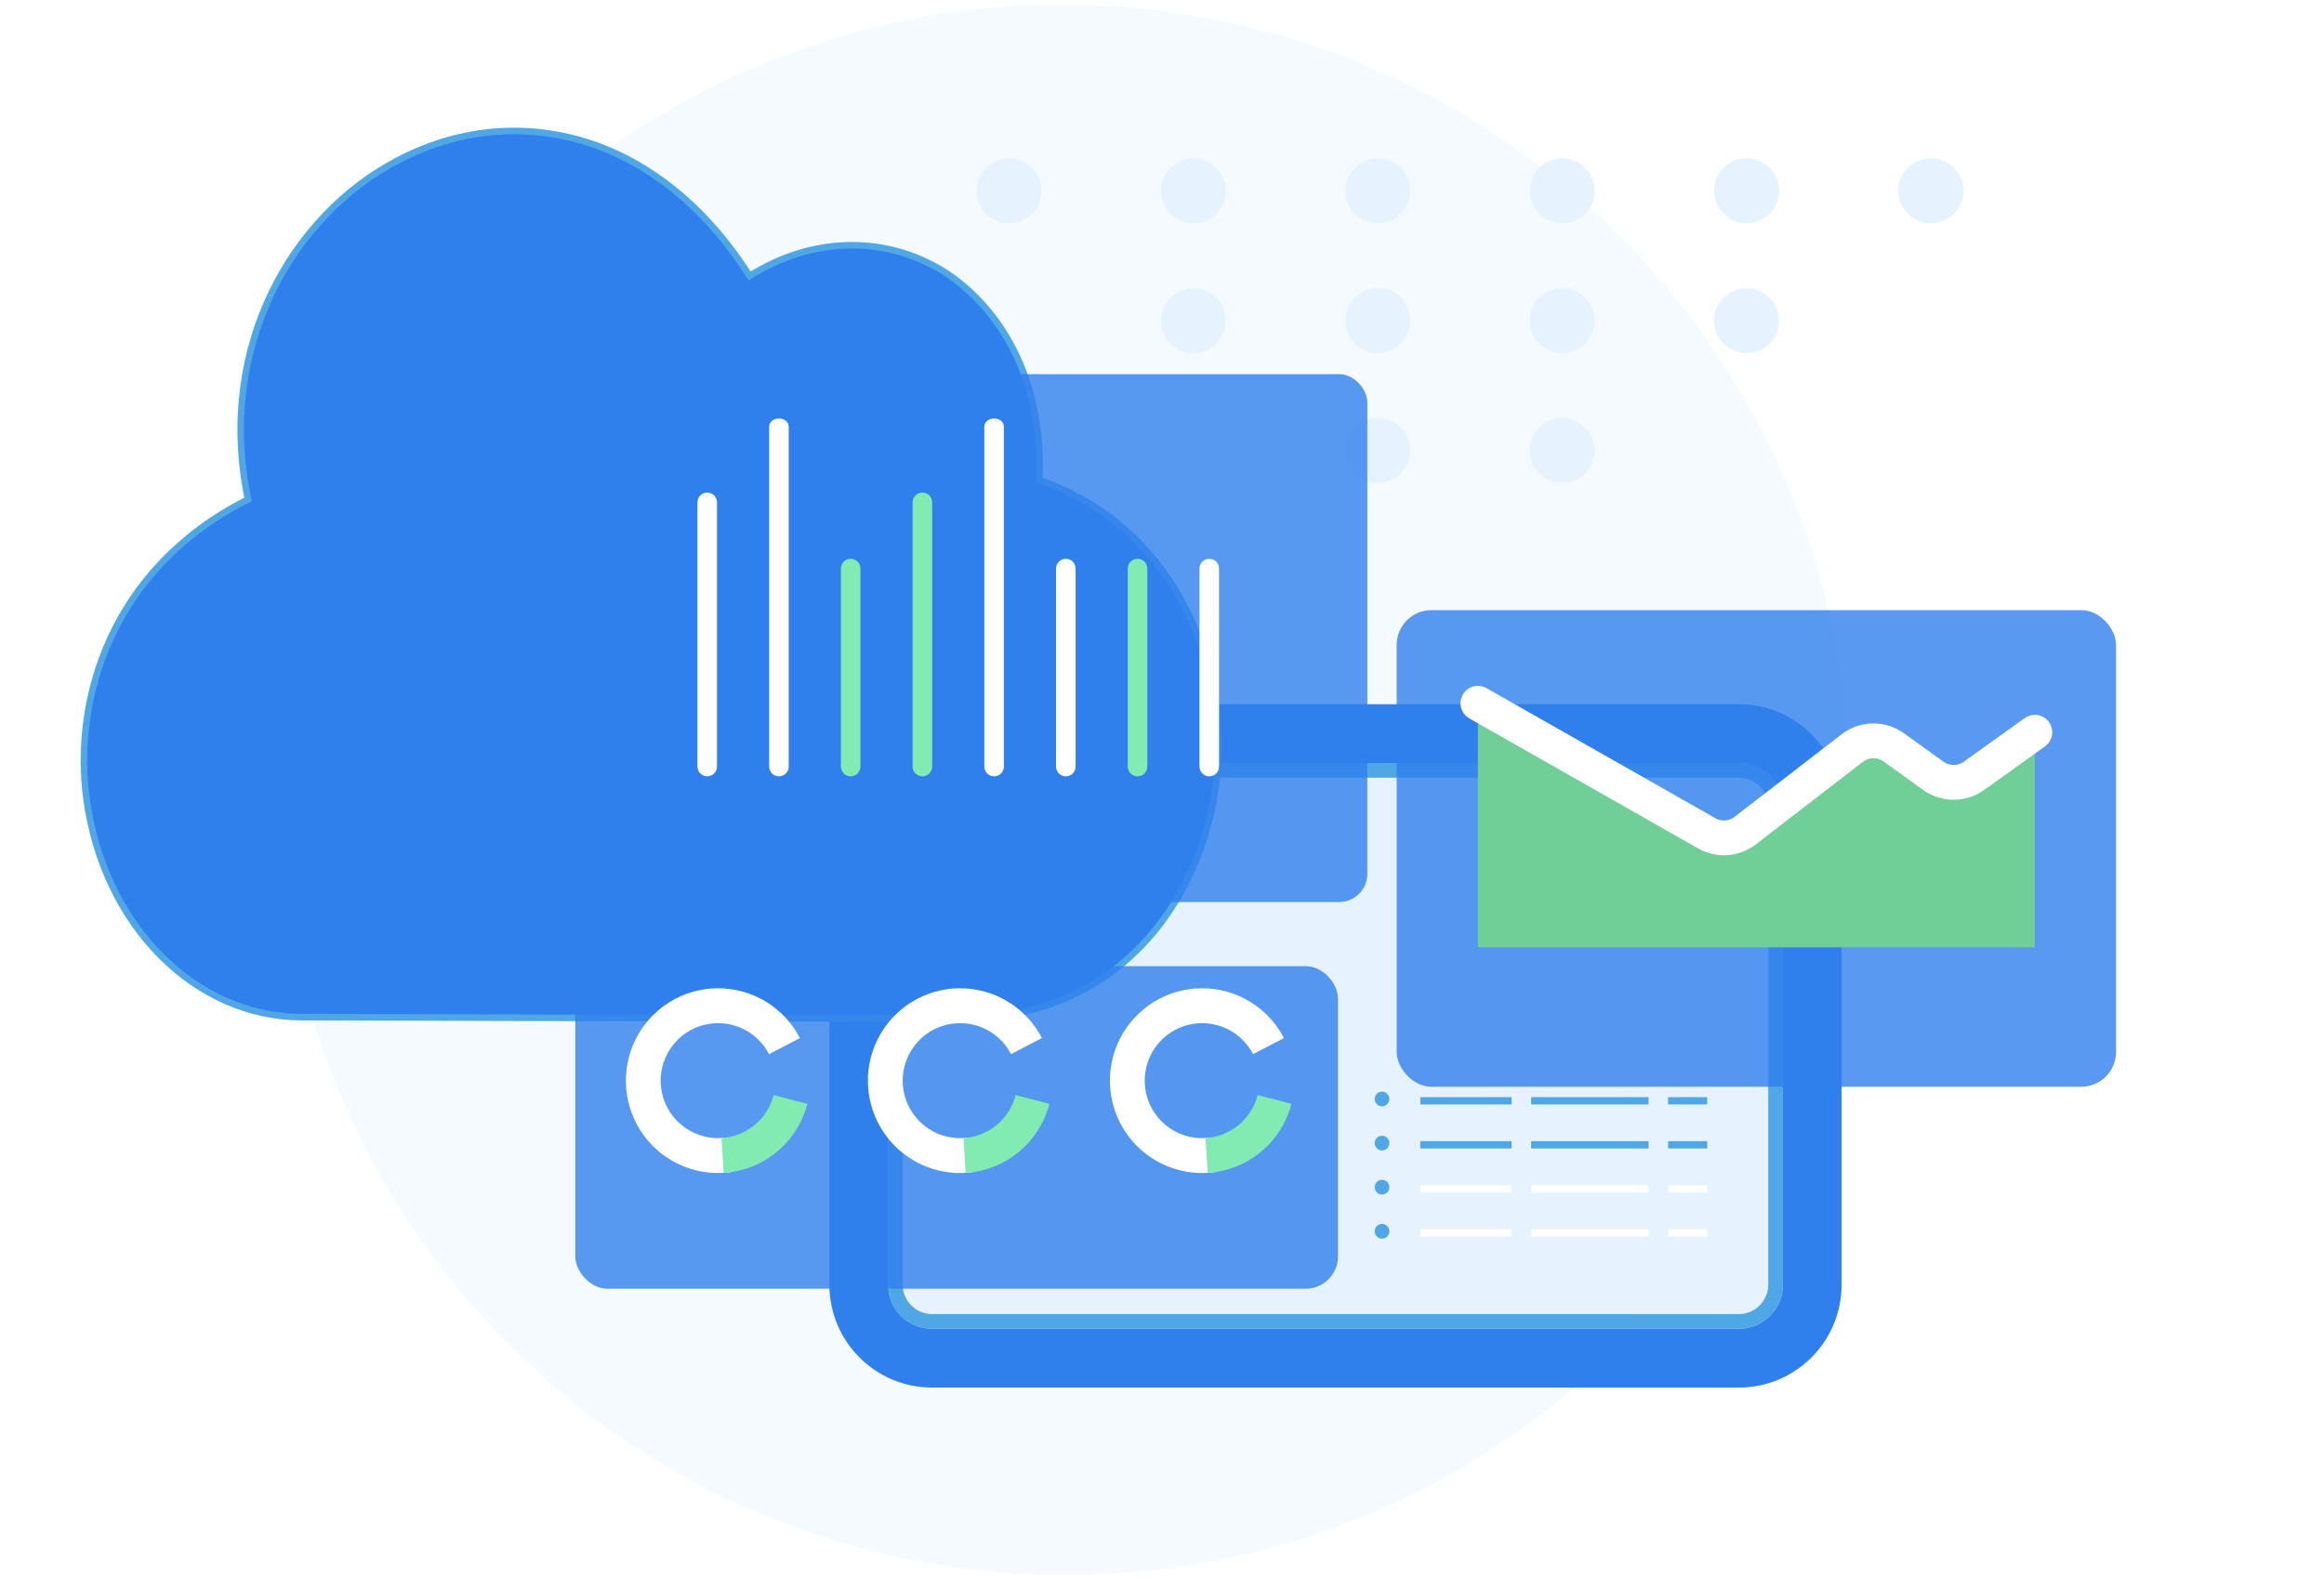 <svg width="356" height="242" viewBox="0 0 356 242" fill="none" xmlns="http://www.w3.org/2000/svg">
<rect width="355" height="240" transform="translate(0.5 1)" fill="white"/>
<ellipse cx="162.962" cy="121.016" rx="120.206" ry="120.451" transform="rotate(130 162.962 121.016)" fill="#F5FAFF"/>
<ellipse rx="4.973" ry="4.985" transform="matrix(-0.174 0.985 0.985 0.174 154.563 29.232)" fill="#E6F3FF"/>
<ellipse rx="4.973" ry="4.985" transform="matrix(-0.174 0.985 0.985 0.174 182.808 29.232)" fill="#E6F3FF"/>
<ellipse rx="4.973" ry="4.985" transform="matrix(-0.174 0.985 0.985 0.174 182.808 49.128)" fill="#E6F3FF"/>
<ellipse rx="4.973" ry="4.985" transform="matrix(-0.174 0.985 0.985 0.174 211.051 29.232)" fill="#E6F3FF"/>
<ellipse rx="4.973" ry="4.985" transform="matrix(-0.174 0.985 0.985 0.174 211.051 49.128)" fill="#E6F3FF"/>
<ellipse rx="4.973" ry="4.985" transform="matrix(-0.174 0.985 0.985 0.174 211.051 69.025)" fill="#E6F3FF"/>
<ellipse rx="4.973" ry="4.985" transform="matrix(-0.174 0.985 0.985 0.174 239.294 29.232)" fill="#E6F3FF"/>
<ellipse rx="4.973" ry="4.985" transform="matrix(-0.174 0.985 0.985 0.174 239.295 49.129)" fill="#E6F3FF"/>
<ellipse rx="4.973" ry="4.985" transform="matrix(-0.174 0.985 0.985 0.174 239.295 69.024)" fill="#E6F3FF"/>
<ellipse rx="4.973" ry="4.985" transform="matrix(-0.174 0.985 0.985 0.174 267.539 29.233)" fill="#E6F3FF"/>
<ellipse rx="4.973" ry="4.985" transform="matrix(-0.174 0.985 0.985 0.174 267.539 49.128)" fill="#E6F3FF"/>
<ellipse rx="4.973" ry="4.985" transform="matrix(-0.174 0.985 0.985 0.174 295.782 29.232)" fill="#E6F3FF"/>
<path d="M136.036 123.66C136.036 119.929 139.054 116.905 142.778 116.905H266.373C270.096 116.905 273.115 119.929 273.115 123.66V196.843C273.115 200.574 270.096 203.598 266.373 203.598H142.778C139.054 203.598 136.036 200.574 136.036 196.843V123.66Z" fill="#E6F3FF"/>
<path fill-rule="evenodd" clip-rule="evenodd" d="M266.373 119.157H142.778C140.296 119.157 138.283 121.173 138.283 123.66V196.843C138.283 199.33 140.296 201.346 142.778 201.346H266.373C268.855 201.346 270.867 199.33 270.867 196.843V123.66C270.867 121.173 268.855 119.157 266.373 119.157ZM142.778 116.905C139.054 116.905 136.036 119.929 136.036 123.66V196.843C136.036 200.574 139.054 203.598 142.778 203.598H266.373C270.096 203.598 273.115 200.574 273.115 196.843V123.66C273.115 119.929 270.096 116.905 266.373 116.905H142.778Z" fill="#50A7E6"/>
<path d="M231.553 168.105H217.571V169.229H231.553V168.105Z" fill="#50A7E6"/>
<path d="M252.527 168.105H234.55V169.229H252.527V168.105Z" fill="#50A7E6"/>
<path d="M261.515 168.105H255.523V169.229H261.515V168.105Z" fill="#50A7E6"/>
<path d="M231.553 174.849H217.571V175.973H231.553V174.849Z" fill="#50A7E6"/>
<path d="M252.527 174.849H234.55V175.973H252.527V174.849Z" fill="#50A7E6"/>
<path d="M261.515 174.849H255.523V175.973H261.515V174.849Z" fill="#50A7E6"/>
<path d="M231.553 181.594H217.571V182.717H231.553V181.594Z" fill="white"/>
<path d="M252.527 181.594H234.55V182.717H252.527V181.594Z" fill="white"/>
<path d="M261.515 181.594H255.523V182.717H261.515V181.594Z" fill="white"/>
<path d="M231.553 188.336H217.571V189.46H231.553V188.336Z" fill="white"/>
<path d="M252.527 188.336H234.55V189.46H252.527V188.336Z" fill="white"/>
<path d="M261.515 188.336H255.523V189.46H261.515V188.336Z" fill="white"/>
<ellipse cx="211.703" cy="168.392" rx="1.123" ry="1.126" fill="#50A7E6"/>
<ellipse cx="211.703" cy="175.147" rx="1.123" ry="1.126" fill="#50A7E6"/>
<ellipse cx="211.703" cy="181.904" rx="1.123" ry="1.126" fill="#50A7E6"/>
<ellipse cx="211.703" cy="188.657" rx="1.123" ry="1.126" fill="#50A7E6"/>
<path fill-rule="evenodd" clip-rule="evenodd" d="M142.778 107.899H266.373C275.061 107.899 282.104 114.956 282.104 123.662V196.844C282.104 205.549 275.061 212.606 266.373 212.606H142.778C134.09 212.606 127.048 205.549 127.048 196.844V123.662C127.048 114.956 134.09 107.899 142.778 107.899ZM142.778 116.906C139.055 116.906 136.036 119.931 136.036 123.662V196.844C136.036 200.575 139.055 203.599 142.778 203.599H266.373C270.097 203.599 273.115 200.575 273.115 196.844V123.662C273.115 119.931 270.097 116.906 266.373 116.906H142.778Z" fill="#2F80ED"/>
<path d="M147.299 156.064C121.186 156.064 86.476 155.963 65.065 155.9C55.517 155.872 48.613 155.852 46.297 155.852C29.872 155.852 15.902 141.816 13.258 122.463C11.182 107.364 16.846 87.16 37.99 76.527C33.081 52.921 44.975 32.93 60.833 24.637C70.839 19.32 81.789 18.682 91.984 22.51C100.857 25.913 108.786 32.718 114.827 42.288C124.267 36.333 135.405 35.908 144.656 41.65C152.585 46.754 159.948 57.387 159.193 73.55C179.393 80.568 187.511 100.346 186.567 117.359C185.245 136.074 172.597 156.064 147.299 156.064Z" fill="#2F80ED"/>
<path d="M147.299 156.064C121.186 156.064 86.476 155.963 65.065 155.9C55.517 155.872 48.613 155.852 46.297 155.852C29.872 155.852 15.902 141.816 13.258 122.463C11.182 107.364 16.846 87.16 37.99 76.527C33.081 52.921 44.975 32.93 60.833 24.637C70.839 19.32 81.789 18.682 91.984 22.51C100.857 25.913 108.786 32.718 114.827 42.288C124.267 36.333 135.405 35.908 144.656 41.65C152.585 46.754 159.948 57.387 159.193 73.55C179.393 80.568 187.511 100.346 186.567 117.359C185.245 136.074 172.597 156.064 147.299 156.064Z" stroke="#50A7E6"/>
<g opacity="0.8" filter="url(#filter0_d)">
<rect x="83.633" y="51.554" width="125.823" height="80.886" rx="4.331" fill="#2F80ED"/>
</g>
<path d="M117.825 117.455C117.825 118.282 118.496 118.953 119.323 118.953C120.151 118.953 120.821 118.282 120.821 117.455V65.399C120.821 64.604 120.118 64.123 119.323 64.123C118.528 64.123 117.825 64.604 117.825 65.399V117.455Z" fill="white"/>
<path d="M150.784 117.455C150.784 118.282 151.455 118.953 152.282 118.953C153.109 118.953 153.78 118.282 153.78 117.455V65.399C153.78 64.604 153.077 64.123 152.282 64.123C151.487 64.123 150.784 64.604 150.784 65.399V117.455Z" fill="white"/>
<path d="M109.835 117.455V76.971C109.835 76.144 109.164 75.473 108.337 75.473C107.51 75.473 106.839 76.144 106.839 76.971V117.455C106.839 118.282 107.51 118.953 108.337 118.953C109.164 118.953 109.835 118.282 109.835 117.455Z" fill="white"/>
<path d="M142.794 117.455V76.971C142.794 76.144 142.123 75.473 141.296 75.473C140.469 75.473 139.798 76.144 139.798 76.971V117.455C139.798 118.282 140.469 118.953 141.296 118.953C142.123 118.953 142.794 118.282 142.794 117.455Z" fill="#82EBB2"/>
<path d="M131.807 117.453V87.115C131.807 86.288 131.137 85.617 130.309 85.617C129.482 85.617 128.812 86.288 128.812 87.115V117.453C128.812 118.28 129.482 118.951 130.309 118.951C131.137 118.951 131.807 118.28 131.807 117.453Z" fill="#82EBB2"/>
<path d="M164.766 117.453V87.115C164.766 86.288 164.096 85.617 163.268 85.617C162.441 85.617 161.771 86.288 161.771 87.115V117.453C161.771 118.28 162.441 118.951 163.268 118.951C164.096 118.951 164.766 118.28 164.766 117.453Z" fill="white"/>
<path d="M175.752 117.453V87.115C175.752 86.288 175.082 85.617 174.254 85.617C173.427 85.617 172.757 86.288 172.757 87.115V117.453C172.757 118.28 173.427 118.951 174.254 118.951C175.082 118.951 175.752 118.28 175.752 117.453Z" fill="#82EBB2"/>
<path d="M186.739 117.453V87.115C186.739 86.288 186.068 85.617 185.241 85.617C184.414 85.617 183.743 86.288 183.743 87.115V117.453C183.743 118.28 184.414 118.951 185.241 118.951C186.068 118.951 186.739 118.28 186.739 117.453Z" fill="white"/>
<g opacity="0.8" filter="url(#filter1_d)">
<rect x="213.949" y="86.38" width="110.199" height="73.022" rx="5.331" fill="#2F80ED"/>
</g>
<path d="M264.527 126.72L226.391 107.754V145.155H311.707V111.64L298.457 118.908L286.878 111.64L264.527 126.72Z" fill="#6FCF97"/>
<path d="M226.391 107.754L261.444 127.682C263.311 128.744 265.634 128.581 267.335 127.269L283.732 114.623C285.599 113.183 288.189 113.14 290.103 114.517L296.157 118.875C298.014 120.212 300.517 120.214 302.377 118.882L311.707 112.197" stroke="white" stroke-width="5.331" stroke-linecap="round"/>
<g opacity="0.8" filter="url(#filter2_d)">
<rect x="88.126" y="141.427" width="116.835" height="49.43" rx="4.956" fill="#2F80ED"/>
</g>
<path d="M112.32 179.545C109.75 179.974 107.112 179.682 104.697 178.702C102.282 177.722 100.184 176.092 98.636 173.992C97.088 171.892 96.15 169.404 95.925 166.803C95.7 164.202 96.197 161.589 97.362 159.253C98.526 156.918 100.313 154.95 102.523 153.569C104.734 152.187 107.283 151.445 109.889 151.424C112.494 151.404 115.054 152.105 117.287 153.452C119.519 154.798 121.336 156.737 122.537 159.054L117.803 161.519C117.056 160.077 115.925 158.87 114.535 158.032C113.146 157.194 111.552 156.757 109.931 156.77C108.309 156.782 106.723 157.244 105.347 158.104C103.971 158.964 102.859 160.189 102.134 161.642C101.409 163.096 101.1 164.722 101.24 166.341C101.38 167.96 101.964 169.509 102.927 170.816C103.891 172.123 105.196 173.137 106.699 173.747C108.202 174.357 109.845 174.539 111.444 174.272L112.32 179.545Z" fill="white"/>
<path d="M149.393 179.545C146.823 179.974 144.184 179.682 141.769 178.702C139.354 177.722 137.257 176.092 135.709 173.992C134.161 171.892 133.222 169.404 132.998 166.803C132.773 164.202 133.27 161.589 134.434 159.253C135.599 156.918 137.385 154.95 139.596 153.569C141.807 152.187 144.356 151.445 146.961 151.424C149.567 151.404 152.127 152.105 154.359 153.452C156.592 154.798 158.409 156.737 159.61 159.054L154.876 161.519C154.128 160.077 152.997 158.87 151.608 158.032C150.219 157.194 148.625 156.757 147.003 156.77C145.382 156.782 143.795 157.244 142.419 158.104C141.043 158.964 139.932 160.189 139.207 161.642C138.482 163.096 138.172 164.722 138.312 166.341C138.452 167.96 139.036 169.509 140 170.816C140.963 172.123 142.269 173.137 143.772 173.747C145.275 174.357 146.917 174.539 148.517 174.272L149.393 179.545Z" fill="white"/>
<path d="M186.466 179.545C183.896 179.974 181.257 179.682 178.842 178.702C176.427 177.722 174.33 176.092 172.782 173.992C171.234 171.892 170.295 169.404 170.071 166.803C169.846 164.202 170.343 161.589 171.507 159.253C172.672 156.918 174.458 154.95 176.669 153.569C178.88 152.187 181.429 151.445 184.034 151.424C186.64 151.404 189.2 152.105 191.432 153.452C193.665 154.798 195.482 156.737 196.683 159.054L191.949 161.519C191.201 160.077 190.07 158.87 188.681 158.032C187.292 157.194 185.698 156.757 184.076 156.77C182.455 156.782 180.868 157.244 179.492 158.104C178.116 158.964 177.005 160.189 176.28 161.642C175.555 163.096 175.245 164.722 175.385 166.341C175.525 167.96 176.109 169.509 177.073 170.816C178.036 172.123 179.342 173.137 180.845 173.747C182.348 174.357 183.99 174.539 185.59 174.272L186.466 179.545Z" fill="white"/>
<path d="M110.851 179.712C113.829 179.532 116.674 178.412 118.978 176.512C121.281 174.612 122.926 172.03 123.675 169.137L118.512 167.794C118.045 169.595 117.022 171.202 115.588 172.384C114.154 173.567 112.383 174.264 110.53 174.376L110.851 179.712Z" fill="#82EBB2"/>
<path d="M147.924 179.712C150.902 179.532 153.747 178.412 156.05 176.512C158.354 174.612 159.999 172.03 160.748 169.137L155.584 167.794C155.118 169.595 154.094 171.202 152.66 172.384C151.227 173.567 149.456 174.264 147.602 174.376L147.924 179.712Z" fill="#82EBB2"/>
<path d="M184.997 179.712C187.975 179.532 190.82 178.412 193.123 176.512C195.427 174.612 197.072 172.03 197.821 169.137L192.657 167.794C192.191 169.595 191.167 171.202 189.733 172.384C188.3 173.567 186.529 174.264 184.675 174.376L184.997 179.712Z" fill="#82EBB2"/>
<defs>
<filter id="filter0_d" x="77.858" y="51.554" width="137.372" height="92.436" filterUnits="userSpaceOnUse" color-interpolation-filters="sRGB">
<feFlood flood-opacity="0" result="BackgroundImageFix"/>
<feColorMatrix in="SourceAlpha" type="matrix" values="0 0 0 0 0 0 0 0 0 0 0 0 0 0 0 0 0 0 127 0"/>
<feOffset dy="5.775"/>
<feGaussianBlur stdDeviation="2.887"/>
<feColorMatrix type="matrix" values="0 0 0 0 0 0 0 0 0 0 0 0 0 0 0 0 0 0 0.25 0"/>
<feBlend mode="normal" in2="BackgroundImageFix" result="effect1_dropShadow"/>
<feBlend mode="normal" in="SourceGraphic" in2="effect1_dropShadow" result="shape"/>
</filter>
<filter id="filter1_d" x="206.841" y="86.38" width="124.416" height="87.239" filterUnits="userSpaceOnUse" color-interpolation-filters="sRGB">
<feFlood flood-opacity="0" result="BackgroundImageFix"/>
<feColorMatrix in="SourceAlpha" type="matrix" values="0 0 0 0 0 0 0 0 0 0 0 0 0 0 0 0 0 0 127 0"/>
<feOffset dy="7.109"/>
<feGaussianBlur stdDeviation="3.554"/>
<feColorMatrix type="matrix" values="0 0 0 0 0 0 0 0 0 0 0 0 0 0 0 0 0 0 0.25 0"/>
<feBlend mode="normal" in2="BackgroundImageFix" result="effect1_dropShadow"/>
<feBlend mode="normal" in="SourceGraphic" in2="effect1_dropShadow" result="shape"/>
</filter>
<filter id="filter2_d" x="81.519" y="141.427" width="130.051" height="62.646" filterUnits="userSpaceOnUse" color-interpolation-filters="sRGB">
<feFlood flood-opacity="0" result="BackgroundImageFix"/>
<feColorMatrix in="SourceAlpha" type="matrix" values="0 0 0 0 0 0 0 0 0 0 0 0 0 0 0 0 0 0 127 0"/>
<feOffset dy="6.608"/>
<feGaussianBlur stdDeviation="3.304"/>
<feColorMatrix type="matrix" values="0 0 0 0 0 0 0 0 0 0 0 0 0 0 0 0 0 0 0.25 0"/>
<feBlend mode="normal" in2="BackgroundImageFix" result="effect1_dropShadow"/>
<feBlend mode="normal" in="SourceGraphic" in2="effect1_dropShadow" result="shape"/>
</filter>
</defs>
</svg>
